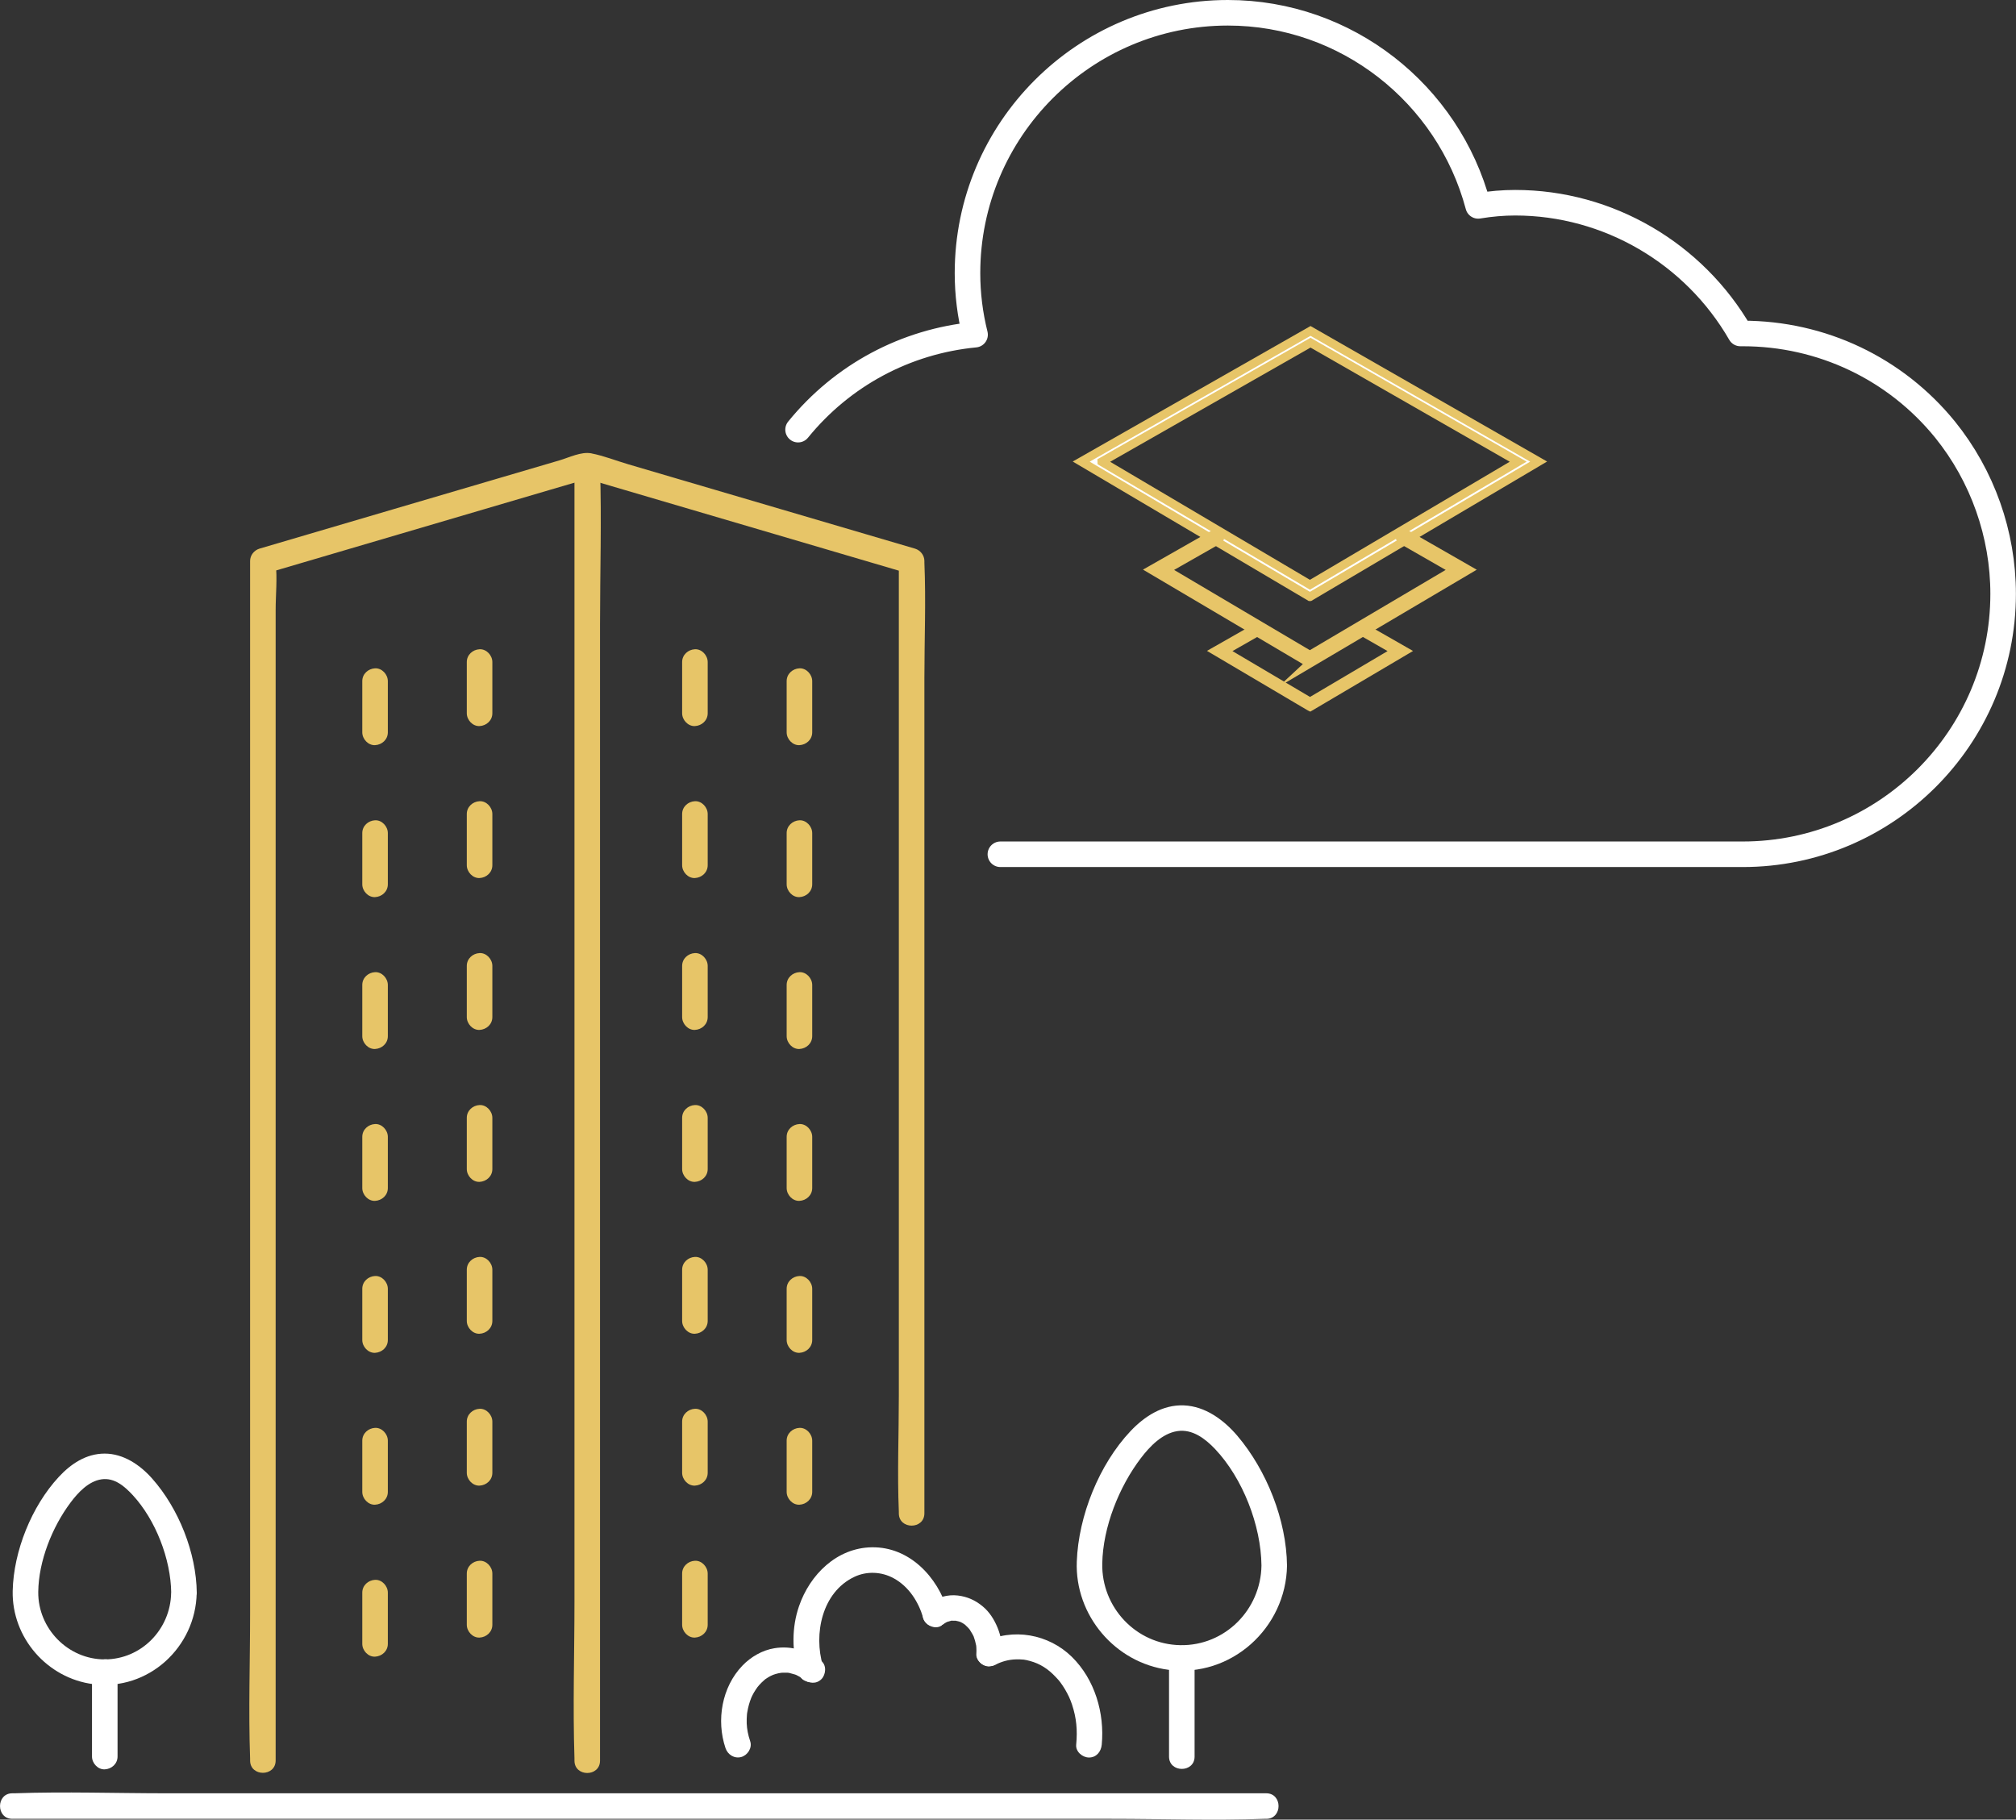 <?xml version="1.0" encoding="UTF-8"?>
<svg id="Layer_2" data-name="Layer 2" xmlns="http://www.w3.org/2000/svg" viewBox="0 0 236.67 213.62">
  <rect x="0" y="0" width="236.67" height="213.62" fill="#333333" stroke="none"/>
  <defs>
    <style>
      .cls-1 {
        fill: #e7c568;
      }

      .cls-2, .cls-3 {
        fill: #fff;
      }

      .cls-3 {
        stroke: #e7c568;
        stroke-miterlimit: 10;
      }

      .cls-4 {
        fill: none;
        stroke: #fff;
        stroke-linecap: round;
        stroke-linejoin: round;
        stroke-width: 3px;
      }
    </style>
  </defs>
  <g id="Layer_2-2" data-name="Layer 2">
    <g>
      <g>
        <path class="cls-3" d="M153.78,70.06l-26.85-15.87,26.92-15.34,26.78,15.34-26.85,15.87ZM129.34,54.21l24.44,14.44,24.45-14.45-24.38-13.97-24.51,13.97Z"/>
        <path class="cls-3" d="M153.78,77.87l-18.6-10.99,7.43-4.23c.2-.11.46-.04.57.16.11.2.04.46-.16.57l-6.18,3.52,16.93,10.01,16.94-10.01-6.16-3.53c-.2-.11-.27-.37-.16-.57.11-.2.37-.27.57-.16l7.41,4.25-18.6,10.99Z"/>
        <path class="cls-3" d="M153.78,82.97l-11.09-6.55,4.43-2.52c.12-.07.27-.03.34.09.07.12.03.27-.09.34l-3.68,2.1,10.1,5.97,10.1-5.97-3.67-2.1c-.12-.07-.16-.22-.09-.34.07-.12.22-.16.34-.09l4.42,2.53-11.09,6.55Z"/>
      </g>
      <g>
        <path class="cls-4" d="M93.69,50.44c5.21-6.41,12.66-10.37,20.78-11.15-.59-2.36-.89-4.78-.89-7.22,0-16.86,13.71-30.57,30.57-30.57,13.9,0,25.87,9.49,29.38,22.67,1.52-.25,2.94-.37,4.35-.37,10.92,0,21.01,5.94,26.43,15.35.09,0,.19,0,.28,0,9.26,0,17.92,4.11,23.75,11.28,4.4,5.45,6.82,12.3,6.82,19.29,0,16.86-13.72,30.57-30.57,30.57h-87.15"/>
        <g>
          <g>
            <path class="cls-2" d="M96.41,195.05c-1.6-1.27-3.46-1.88-5.5-1.55-1.42.23-2.76,1.01-3.75,2.04-2.42,2.51-3.09,6.42-1.99,9.68.26.77,1.03,1.27,1.85,1.05.75-.21,1.31-1.07,1.05-1.85s-.38-1.41-.41-2.11c-.01-.34,0-.68.03-1.03,0-.06.06-.45.02-.18.03-.19.07-.38.11-.57.06-.28.14-.55.23-.82.02-.05.18-.47.12-.34s.13-.27.15-.32c.12-.24.25-.47.4-.69.03-.05.35-.49.15-.23.08-.1.16-.2.25-.3.18-.21.38-.39.59-.58.05-.04.09-.08.14-.12-.14.11-.14.11,0,0,.1-.07.2-.14.31-.2s.21-.13.32-.18c.07-.04.54-.23.2-.1.23-.08.46-.16.7-.21.05-.01.5-.08.28-.06s.25-.01.29-.01c.15,0,.3,0,.46,0,.19.02.22.02.09,0l.16.03c.21.05.42.11.62.17l.15.05c-.11-.05-.08-.04.09.04.15.07.29.15.43.23.09.06.19.12.27.18.15.11.18.13.09.06.63.5,1.5.62,2.12,0,.52-.52.64-1.61,0-2.12h0Z"/>
            <path class="cls-2" d="M110.57,190.79c.2-.15.41-.27.63-.39.26-.14-.28.09.03,0,.1-.03.2-.06.3-.09.07-.02.24-.08.31-.06-.22.03-.25.04-.08.02.05,0,.11,0,.16,0,.1,0,.2,0,.29,0,.15.01.32.11-.09-.02.15.05.31.06.46.11.09.03.17.06.26.09.11.04.05.02-.18-.08.05.02.09.04.14.07.14.07.28.15.41.24.07.04.13.1.19.14-.37-.21-.13-.1-.03,0,.13.12.26.24.37.37.05.06.1.13.16.19-.27-.26-.12-.15-.04-.03.1.15.2.31.29.47.05.09.09.18.14.27.13.25-.12-.32-.01-.04.14.37.24.75.32,1.14.06.29-.03-.35,0-.03,0,.09.02.19.02.28.01.23.02.46,0,.69-.08.78.74,1.53,1.5,1.5.88-.04,1.42-.66,1.5-1.5.1-1.01-.13-2.11-.51-3.04s-.94-1.84-1.74-2.5c-.86-.72-1.82-1.15-2.93-1.28-1.18-.14-2.44.21-3.39.91-.33.24-.58.49-.69.9-.1.36-.05.84.15,1.16.4.63,1.37,1.03,2.05.54h0Z"/>
            <path class="cls-2" d="M116.89,195.42c.73-.37,1.54-.59,2.36-.61.17,0,.34,0,.5,0,.05,0,.63.05.33.01.29.04.57.1.85.18,1.17.32,2.1.92,2.98,1.85.12.13.24.26.36.39,0,0,.29.36.15.18.22.29.42.6.61.91.39.67.6,1.13.82,1.78.53,1.6.65,3.01.49,4.72-.08.81.74,1.5,1.5,1.5.88,0,1.42-.69,1.5-1.5.35-3.71-.81-7.67-3.51-10.32s-6.9-3.47-10.45-1.68c-.72.36-.93,1.38-.54,2.05.43.74,1.33.9,2.05.54h0Z"/>
            <path class="cls-2" d="M96.61,195.57c-1.12-3.72-.12-8.65,3.69-10.45,1.43-.68,3.18-.63,4.64.18,1.75.97,2.87,2.72,3.43,4.6s3.44,1.06,2.89-.8c-1.18-3.98-4.51-7.52-8.91-7.45-4.11.06-7.28,3.21-8.55,6.92-.86,2.49-.84,5.29-.08,7.8.56,1.84,3.45,1.06,2.89-.8h0Z"/>
            <path class="cls-2" d="M96.66,195.98h0c0-.21-.04-.41-.13-.59-.06-.19-.16-.35-.31-.48-.14-.15-.3-.25-.48-.31-.18-.09-.37-.14-.58-.13l-.4.05c-.25.07-.47.2-.66.39l-.23.3c-.14.23-.2.49-.2.76h0c0,.21.04.41.13.59.06.19.16.35.31.48.14.15.3.25.48.31.18.09.37.14.58.13l.4-.05c.25-.07.47-.2.66-.39l.23-.3c.14-.23.2-.49.2-.76h0Z"/>
          </g>
          <g>
            <path class="cls-2" d="M13.8,206.22v-9.92c0-.78-.69-1.54-1.5-1.5s-1.5.66-1.5,1.5v9.92c0,.78.69,1.54,1.5,1.5s1.5-.66,1.5-1.5h0Z"/>
            <path class="cls-2" d="M23.1,187c-.05-4.7-2.12-9.9-5.23-13.41-1.41-1.6-3.37-2.94-5.58-2.94s-4,1.24-5.39,2.74c-3.18,3.43-5.31,8.71-5.41,13.39-.11,5.49,4.06,10.26,9.48,10.94,6.43.8,12.01-4.33,12.12-10.71.03-1.93-2.97-1.93-3,0-.07,4.26-3.49,7.8-7.8,7.8s-7.84-3.62-7.8-7.92c.04-3.62,1.64-7.62,3.79-10.49.87-1.16,2.11-2.51,3.64-2.73s2.72.84,3.65,1.84c2.7,2.91,4.49,7.54,4.53,11.5.02,1.93,3.02,1.93,3,0Z"/>
          </g>
          <g>
            <path class="cls-2" d="M140.24,206.22v-11.57c0-1.93-3-1.93-3,0v11.57c0,1.93,3,1.93,3,0h0Z"/>
            <path class="cls-2" d="M151.09,183.81c-.06-5.35-2.39-11.2-5.84-15.26-1.58-1.85-3.75-3.46-6.27-3.56s-4.64,1.31-6.26,3.02c-3.69,3.91-6.11,9.95-6.31,15.31-.24,6.31,4.5,11.9,10.75,12.71,7.36.96,13.82-4.9,13.93-12.23.03-1.93-2.97-1.93-3,0-.08,5.18-4.29,9.43-9.52,9.34s-9.27-4.47-9.17-9.58c.08-4.28,1.97-9.02,4.55-12.4,1.03-1.35,2.49-2.88,4.27-3.15s3.29.91,4.43,2.11c3.24,3.43,5.39,8.95,5.44,13.67.02,1.93,3.02,1.93,3,0Z"/>
          </g>
          <path class="cls-1" d="M108.52,177.65v-98.04c0-4.5.19-9.05,0-13.56,0-.06,0-.13,0-.19,0-.67-.47-1.26-1.1-1.45-11.21-3.3-22.41-6.6-33.62-9.89-1.44-.42-2.93-1.02-4.41-1.3-1.16-.22-2.6.5-3.69.82-6.55,1.93-13.1,3.85-19.65,5.78-5.2,1.53-10.4,3.06-15.59,4.59-.63.19-1.1.78-1.1,1.45v14.01c0,11.22,0,22.43,0,33.65s0,27.13,0,40.7v35.17c0,5.67-.2,11.39,0,17.06,0,.08,0,.16,0,.23,0,1.93,3,1.93,3,0v-14.01c0-11.22,0-22.43,0-33.65s0-27.13,0-40.7v-46.7c0-1.8.21-3.74,0-5.53,0-.08,0-.16,0-.23l-1.1,1.45c11.1-3.27,22.2-6.53,33.3-9.8l3.24-.95c.42-.12,1.1-.19,1.48-.43.19-.13-.85-.13-.66,0,.13.09.39.12.54.16l2.36.7c6.5,1.91,13.01,3.83,19.51,5.74,5.2,1.53,10.4,3.06,15.59,4.59l-1.1-1.45v98.04c0,4.5-.19,9.05,0,13.56,0,.06,0,.13,0,.19,0,1.93,3,1.93,3,0h0Z"/>
          <path class="cls-1" d="M67.44,54.66v133.35c0,6.13-.2,12.3,0,18.43,0,.09,0,.17,0,.26,0,1.93,3,1.93,3,0v-51.56c0-14.63,0-29.25,0-43.88s0-25.28,0-37.91c0-6.13.2-12.3,0-18.43,0-.09,0-.17,0-.26,0-1.93-3-1.93-3,0h0Z"/>
          <path class="cls-2" d="M1.45,213.53h129.04c5.96,0,11.96.21,17.91,0,.08,0,.16,0,.25,0,1.93,0,1.93-3,0-3H19.61c-5.96,0-11.96-.21-17.91,0-.08,0-.16,0-.25,0-1.93,0-1.93,3,0,3h0Z"/>
          <path class="cls-1" d="M83.08,83.74v-6.02c0-.78-.69-1.54-1.5-1.5s-1.5.66-1.5,1.5v6.02c0,.78.69,1.54,1.5,1.5s1.5-.66,1.5-1.5h0Z"/>
          <path class="cls-1" d="M83.08,101.58v-6.02c0-.78-.69-1.54-1.5-1.5s-1.5.66-1.5,1.5v6.02c0,.78.69,1.54,1.5,1.5s1.5-.66,1.5-1.5h0Z"/>
          <path class="cls-1" d="M83.08,119.41v-6.02c0-.78-.69-1.54-1.5-1.5s-1.5.66-1.5,1.5v6.02c0,.78.69,1.54,1.5,1.5s1.5-.66,1.5-1.5h0Z"/>
          <path class="cls-1" d="M83.08,137.25v-6.02c0-.78-.69-1.54-1.5-1.5s-1.5.66-1.5,1.5v6.02c0,.78.69,1.54,1.5,1.5s1.5-.66,1.5-1.5h0Z"/>
          <path class="cls-1" d="M83.08,155.08v-6.02c0-.78-.69-1.54-1.5-1.5s-1.5.66-1.5,1.5v6.02c0,.78.69,1.54,1.5,1.5s1.5-.66,1.5-1.5h0Z"/>
          <path class="cls-1" d="M83.08,172.91v-6.02c0-.78-.69-1.54-1.5-1.5s-1.5.66-1.5,1.5v6.02c0,.78.69,1.54,1.5,1.5s1.5-.66,1.5-1.5h0Z"/>
          <path class="cls-1" d="M83.08,190.75v-6.02c0-.78-.69-1.54-1.5-1.5s-1.5.66-1.5,1.5v6.02c0,.78.69,1.54,1.5,1.5s1.5-.66,1.5-1.5h0Z"/>
          <path class="cls-1" d="M95.35,85.98v-6.02c0-.78-.69-1.54-1.5-1.5s-1.5.66-1.5,1.5v6.02c0,.78.69,1.54,1.5,1.5s1.5-.66,1.5-1.5h0Z"/>
          <path class="cls-1" d="M95.35,103.82v-6.02c0-.78-.69-1.54-1.5-1.5s-1.5.66-1.5,1.5v6.02c0,.78.69,1.54,1.5,1.5s1.5-.66,1.5-1.5h0Z"/>
          <path class="cls-1" d="M95.35,121.65v-6.02c0-.78-.69-1.54-1.5-1.5s-1.5.66-1.5,1.5v6.02c0,.78.69,1.54,1.5,1.5s1.5-.66,1.5-1.5h0Z"/>
          <path class="cls-1" d="M95.35,139.48v-6.02c0-.78-.69-1.54-1.5-1.5s-1.5.66-1.5,1.5v6.02c0,.78.69,1.54,1.5,1.5s1.5-.66,1.5-1.5h0Z"/>
          <path class="cls-1" d="M95.35,157.32v-6.02c0-.78-.69-1.54-1.5-1.5s-1.5.66-1.5,1.5v6.02c0,.78.69,1.54,1.5,1.5s1.5-.66,1.5-1.5h0Z"/>
          <path class="cls-1" d="M95.35,175.15v-6.02c0-.78-.69-1.54-1.5-1.5s-1.5.66-1.5,1.5v6.02c0,.78.69,1.54,1.5,1.5s1.5-.66,1.5-1.5h0Z"/>
          <path class="cls-1" d="M57.8,83.74v-6.02c0-.78-.69-1.54-1.5-1.5s-1.5.66-1.5,1.5v6.02c0,.78.69,1.54,1.5,1.5s1.5-.66,1.5-1.5h0Z"/>
          <path class="cls-1" d="M57.8,101.58v-6.02c0-.78-.69-1.54-1.5-1.5s-1.5.66-1.5,1.5v6.02c0,.78.69,1.54,1.5,1.5s1.5-.66,1.5-1.5h0Z"/>
          <path class="cls-1" d="M57.8,119.41v-6.02c0-.78-.69-1.54-1.5-1.5s-1.5.66-1.5,1.5v6.02c0,.78.69,1.54,1.5,1.5s1.5-.66,1.5-1.5h0Z"/>
          <path class="cls-1" d="M57.8,137.25v-6.02c0-.78-.69-1.54-1.5-1.5s-1.5.66-1.5,1.5v6.02c0,.78.69,1.54,1.5,1.5s1.5-.66,1.5-1.5h0Z"/>
          <path class="cls-1" d="M57.8,155.08v-6.02c0-.78-.69-1.54-1.5-1.5s-1.5.66-1.5,1.5v6.02c0,.78.69,1.54,1.5,1.5s1.5-.66,1.5-1.5h0Z"/>
          <path class="cls-1" d="M57.8,172.91v-6.02c0-.78-.69-1.54-1.5-1.5s-1.5.66-1.5,1.5v6.02c0,.78.69,1.54,1.5,1.5s1.5-.66,1.5-1.5h0Z"/>
          <path class="cls-1" d="M57.8,190.75v-6.02c0-.78-.69-1.54-1.5-1.5s-1.5.66-1.5,1.5v6.02c0,.78.69,1.54,1.5,1.5s1.5-.66,1.5-1.5h0Z"/>
          <path class="cls-1" d="M45.53,85.98v-6.02c0-.78-.69-1.54-1.5-1.5s-1.5.66-1.5,1.5v6.02c0,.78.69,1.54,1.5,1.5s1.5-.66,1.5-1.5h0Z"/>
          <path class="cls-1" d="M45.53,103.82v-6.02c0-.78-.69-1.54-1.5-1.5s-1.5.66-1.5,1.5v6.02c0,.78.69,1.54,1.5,1.5s1.5-.66,1.5-1.5h0Z"/>
          <path class="cls-1" d="M45.53,121.65v-6.02c0-.78-.69-1.54-1.5-1.5s-1.5.66-1.5,1.5v6.02c0,.78.69,1.54,1.5,1.5s1.5-.66,1.5-1.5h0Z"/>
          <path class="cls-1" d="M45.53,139.48v-6.02c0-.78-.69-1.54-1.5-1.5s-1.5.66-1.5,1.5v6.02c0,.78.69,1.54,1.5,1.5s1.5-.66,1.5-1.5h0Z"/>
          <path class="cls-1" d="M45.53,157.32v-6.02c0-.78-.69-1.54-1.5-1.5s-1.5.66-1.5,1.5v6.02c0,.78.69,1.54,1.5,1.5s1.5-.66,1.5-1.5h0Z"/>
          <path class="cls-1" d="M45.53,175.15v-6.02c0-.78-.69-1.54-1.5-1.5s-1.5.66-1.5,1.5v6.02c0,.78.69,1.54,1.5,1.5s1.5-.66,1.5-1.5h0Z"/>
          <path class="cls-1" d="M45.53,192.99v-6.02c0-.78-.69-1.54-1.5-1.5s-1.5.66-1.5,1.5v6.02c0,.78.69,1.54,1.5,1.5s1.5-.66,1.5-1.5h0Z"/>
        </g>
      </g>
    </g>
  </g>
</svg>